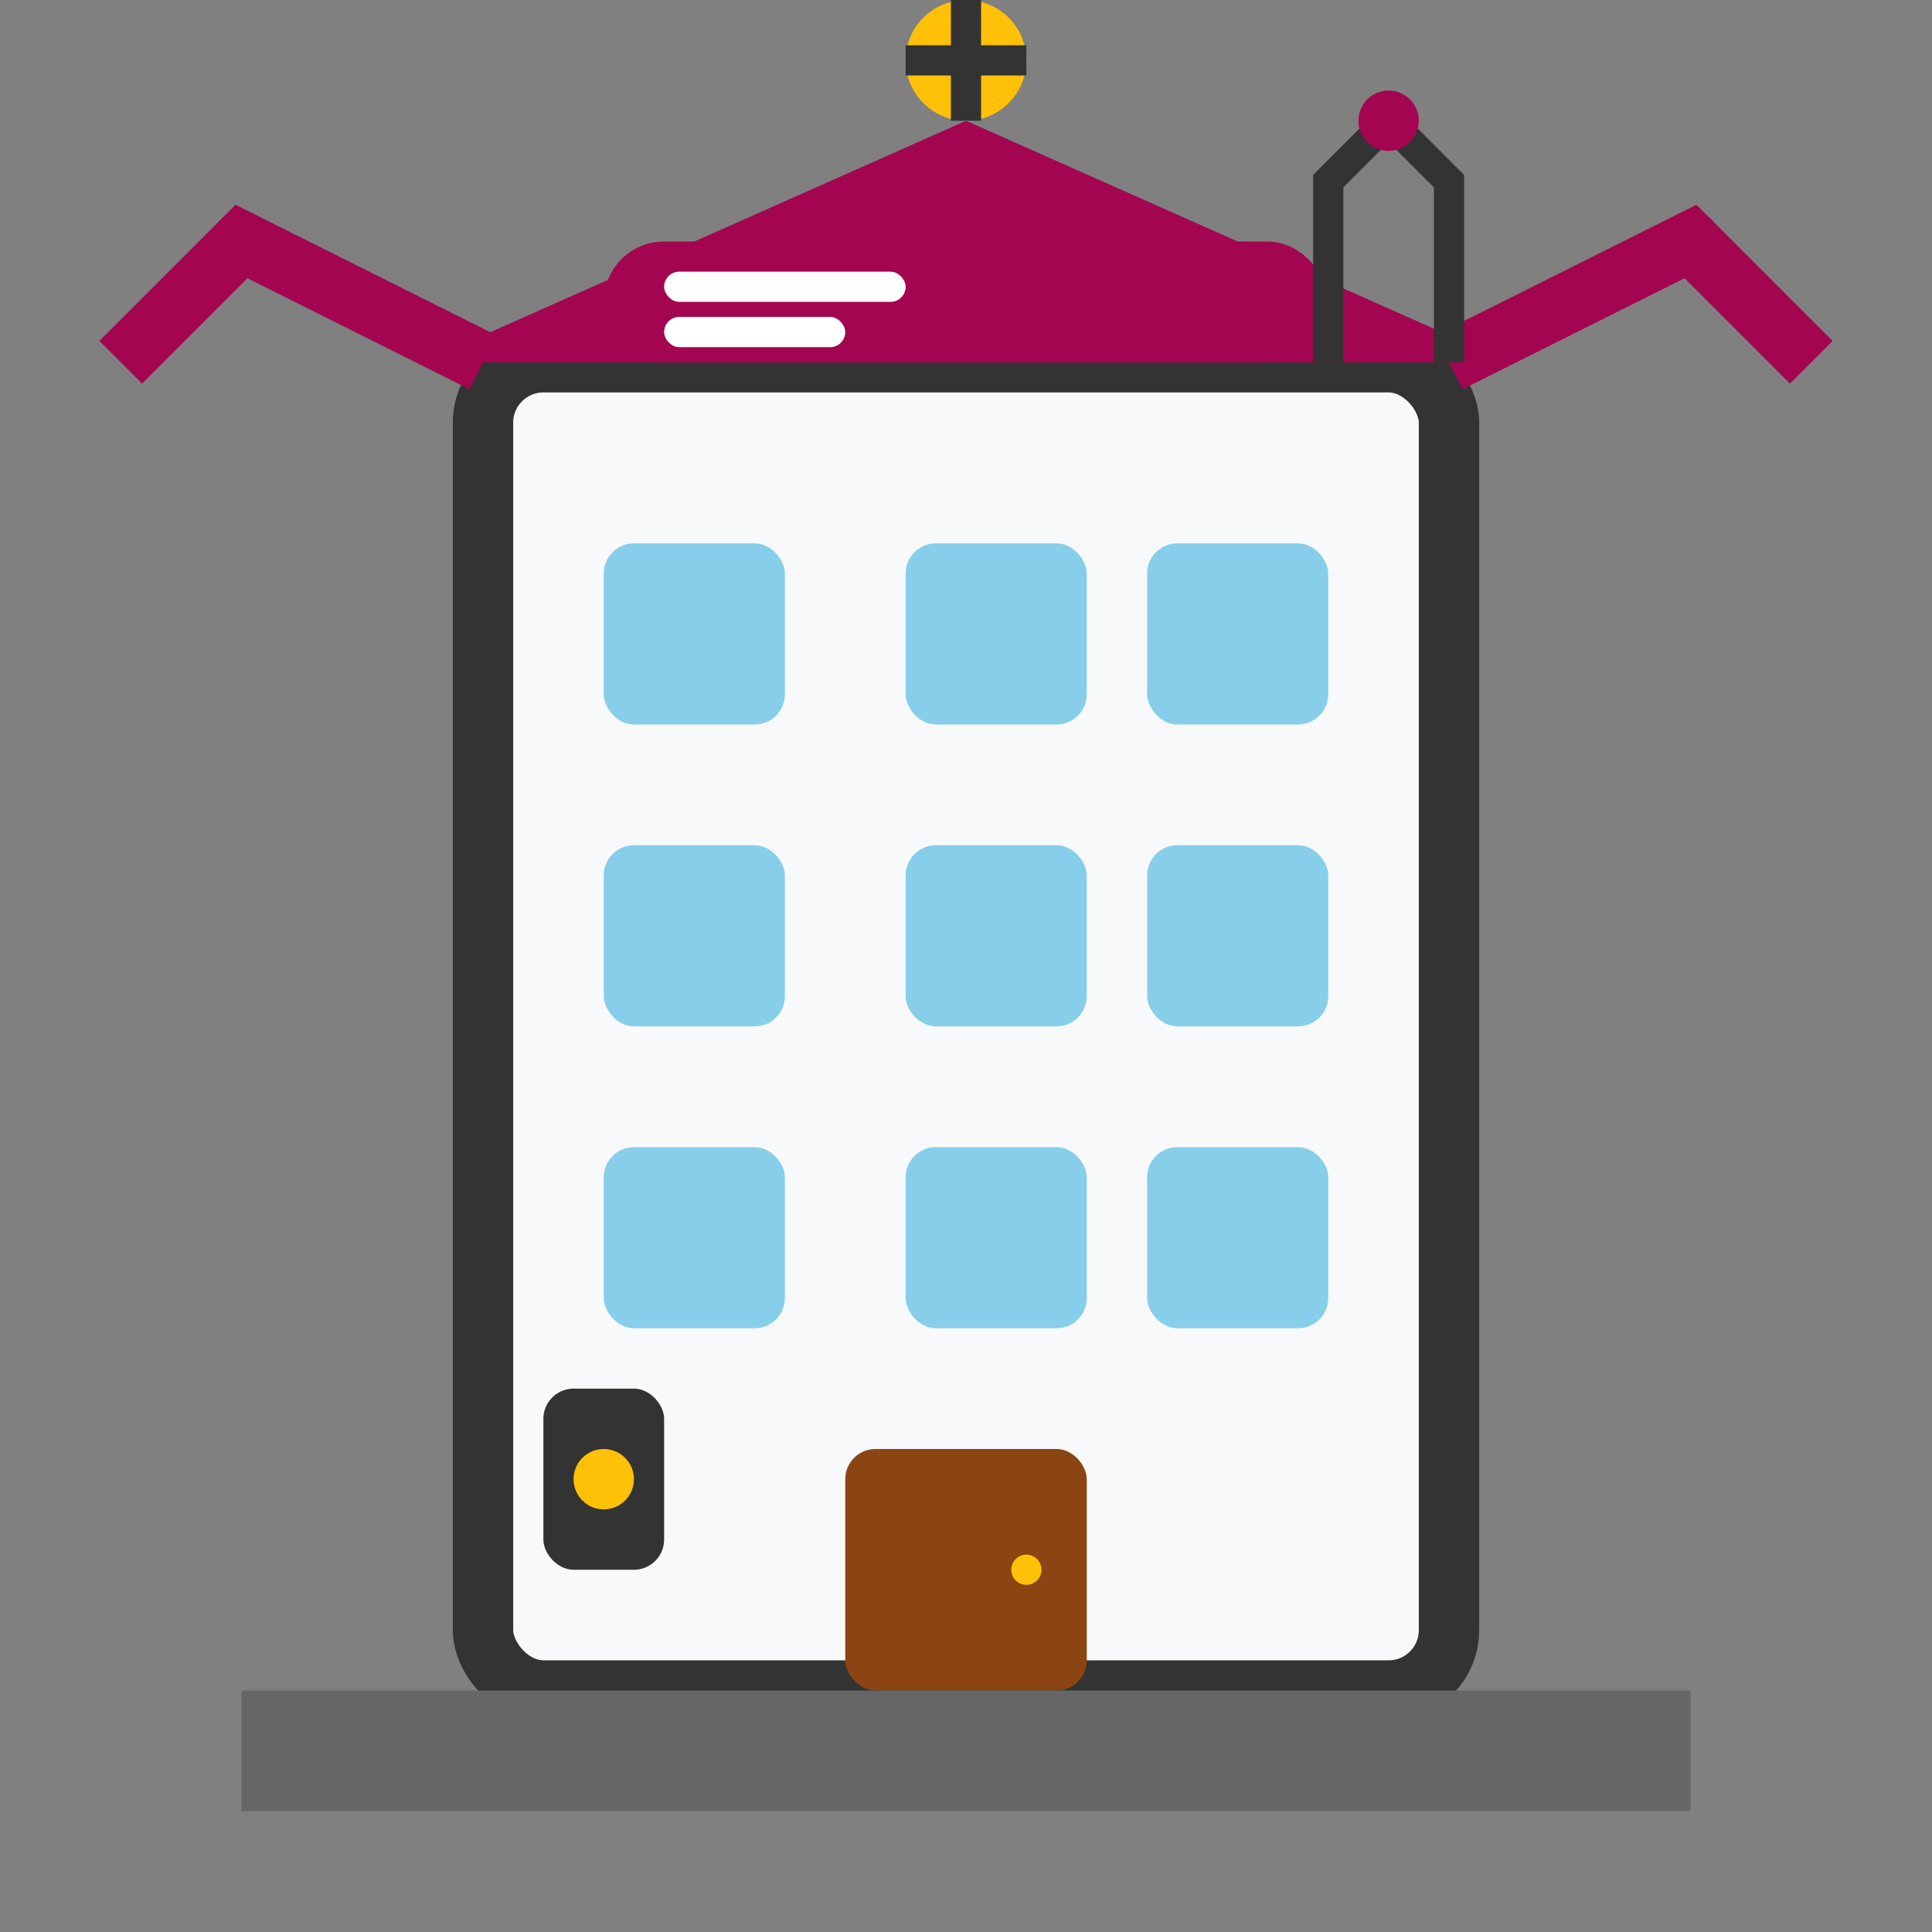 <svg width="64" height="64" viewBox="0 0 64 64" fill="none" xmlns="http://www.w3.org/2000/svg">
  <rect x="0" y="0" width="64" height="64" fill="#808080" stroke="none"/>
  <!-- Building structure -->
  <rect x="16" y="12" width="32" height="44" rx="2" fill="#f8f9fa" stroke="#333" stroke-width="2"/>
  
  <!-- Building roof -->
  <path d="M14 12L32 4L50 12H14Z" fill="#a30551"/>
  
  <!-- Windows -->
  <rect x="20" y="18" width="6" height="6" rx="1" fill="#87ceeb"/>
  <rect x="30" y="18" width="6" height="6" rx="1" fill="#87ceeb"/>
  <rect x="38" y="18" width="6" height="6" rx="1" fill="#87ceeb"/>
  
  <rect x="20" y="28" width="6" height="6" rx="1" fill="#87ceeb"/>
  <rect x="30" y="28" width="6" height="6" rx="1" fill="#87ceeb"/>
  <rect x="38" y="28" width="6" height="6" rx="1" fill="#87ceeb"/>
  
  <rect x="20" y="38" width="6" height="6" rx="1" fill="#87ceeb"/>
  <rect x="30" y="38" width="6" height="6" rx="1" fill="#87ceeb"/>
  <rect x="38" y="38" width="6" height="6" rx="1" fill="#87ceeb"/>
  
  <!-- Entrance door -->
  <rect x="28" y="48" width="8" height="8" rx="1" fill="#8b4513"/>
  <circle cx="34" cy="52" r="0.5" fill="#ffc107"/>
  
  <!-- Company sign -->
  <rect x="20" y="8" width="24" height="4" rx="2" fill="#a30551"/>
  <rect x="22" y="9" width="8" height="1" rx="0.5" fill="#fff"/>
  <rect x="22" y="10.5" width="6" height="1" rx="0.5" fill="#fff"/>
  
  <!-- Electrical elements -->
  <circle cx="32" cy="2" r="2" fill="#ffc107"/>
  <path d="M30 2L34 2M32 0L32 4" stroke="#333" stroke-width="1"/>
  
  <!-- Power lines -->
  <path d="M48 12L56 8L60 12" stroke="#a30551" stroke-width="2" fill="none"/>
  <path d="M4 12L8 8L16 12" stroke="#a30551" stroke-width="2" fill="none"/>
  <circle cx="56" cy="8" r="1" fill="#a30551"/>
  <circle cx="8" cy="8" r="1" fill="#a30551"/>
  
  <!-- Ground level -->
  <rect x="8" y="56" width="48" height="4" fill="#666"/>
  
  <!-- Electrical meter -->
  <rect x="18" y="46" width="4" height="6" rx="1" fill="#333"/>
  <circle cx="20" cy="49" r="1" fill="#ffc107"/>
  
  <!-- Antenna -->
  <path d="M44 12L44 6L46 4L48 6L48 12" stroke="#333" stroke-width="1" fill="none"/>
  <circle cx="46" cy="4" r="1" fill="#a30551"/>
</svg>
